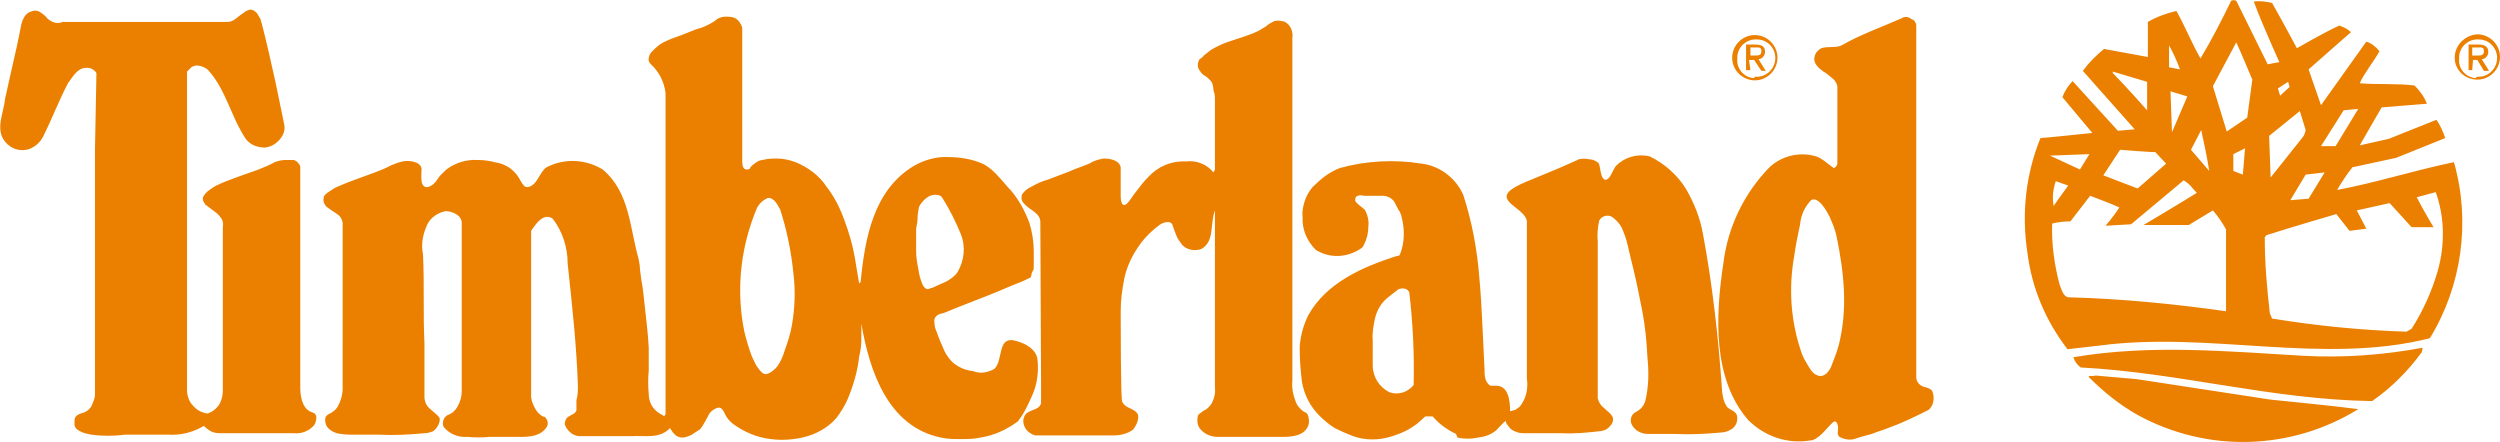 <svg version="1.1" id="logo-tbl-tblpro" pointer-events="all" xmlns="http://www.w3.org/2000/svg" xmlns:xlink="http://www.w3.org/1999/xlink" x="0px" y="0px" viewBox="0 0 342.2 60.5" style="enable-background:new 0 0 342.2 60.5;" xml:space="preserve">
 <style type="text/css">
  .st0{fill:#EB8000;}
 </style>
 <script>
  //
  try {
    // Get the logo link by class
    var logoLink = document.querySelector(&apos;a.topnav-logo&apos;);
    // Get the href of the current logo. This may or
    // may not have the locale as part of the link,
    // But this is exactly what we need.
    var logoHref = logoLink.getAttribute(&apos;href&apos;);
    // Try to strip out the locale
    var logoPath = logoHref.split(&apos;/&apos;).slice(0, -1).join(&apos;/&apos;);
    // Get the reference to this logo
    var tblLogo = document.getElementById(&apos;logo-tbl-tblpro&apos;);
    tblLogo.querySelectorAll(&apos;a&apos;).forEach(function(node){
      // Update the embedded URLs in this SVG with the locales
      var href = node.getAttribute(&apos;href&apos;);
      node.setAttribute(&apos;xlink:href&apos;, logoPath+href);
    });
  // Catch any errors so they don&apos;t bubble up to the client
  // This will fallback to using the outer link
  } catch(err) {}
  //
 </script>
 <a xlink:href="/">
  <path class="st0" d="M336,7.9c0-1.7,1.4-3.1,3.1-3.2c1.7,0,3.1,1.4,3.1,3.1c0,0,0,0,0,0c0,1.7-1.4,3.1-3.1,3.1c0,0,0,0,0,0
		c-1.7,0-3.1-1.3-3.1-3L336,7.9L336,7.9L336,7.9z M339.1,10.5c1.4,0.1,2.6-1,2.7-2.4v0c0.1-1.4-1-2.7-2.5-2.7
		c-1.4-0.1-2.7,1-2.7,2.5v0.2c-0.1,1.3,0.9,2.5,2.3,2.6C338.9,10.5,339.1,10.5,339.1,10.5z M338.4,9.6h-0.5V6.1h1.4
		c0.8,0,1.3,0.3,1.3,1c0,0.5-0.4,1-0.9,1l1,1.6H340l-0.9-1.5h-0.6L338.4,9.6z M339.1,7.6c0.5,0,0.9,0,0.9-0.6s-0.4-0.5-0.8-0.5h-0.8
		v1.1H339.1z M237.1,7.9c0-1.7,1.4-3.1,3.1-3.1s3.1,1.4,3.1,3.1c0,1.7-1.4,3.1-3.1,3.1c0,0,0,0,0,0C238.6,11,237.1,9.7,237.1,7.9
		C237.1,8,237.1,7.9,237.1,7.9z M240.3,10.5c1.4,0.1,2.6-1,2.7-2.4v0c0.1-1.4-1-2.7-2.5-2.7c-1.4-0.1-2.7,1-2.7,2.5v0.2
		c-0.1,1.3,0.9,2.5,2.3,2.6C240.1,10.5,240.3,10.5,240.3,10.5z M239.6,9.6H239V6.1h1.3c0.9,0,1.3,0.3,1.3,1c0,0.5-0.4,1-0.9,1l1,1.6
		h-0.6l-1-1.5h-0.7L239.6,9.6L239.6,9.6z M240.2,7.6c0.5,0,0.9,0,0.9-0.6s-0.4-0.5-0.8-0.5h-0.7v1.1H240.2z M35.7,2.7
		c0,0.1,0,0.3,0.1,0.4c0.7,2.7,1.3,5.4,1.9,8.1c0.4,1.9,0.8,3.9,1.2,5.8c0.2,0.9-0.2,1.7-0.8,2.3c-0.5,0.5-1.1,0.8-1.8,0.9
		c-1,0-1.9-0.3-2.6-1.1c-2.1-3.1-2.7-6.7-5.2-9.5c-0.2-0.2-0.4-0.3-0.6-0.4c-0.2-0.1-0.5-0.2-0.7-0.2c-0.3-0.1-0.7,0-1,0.2
		c-0.1,0.1-0.2,0.2-0.3,0.3l-0.3,0.3v43.6c0,0.8,0.3,1.6,0.8,2.1c0.5,0.6,1.2,1,2,1.1c0.7-0.2,1.4-0.8,1.7-1.4
		c0.3-0.6,0.4-1.2,0.4-1.8V31.1c0.1-0.4,0-0.9-0.2-1.2c-0.2-0.3-0.4-0.5-0.6-0.7c-0.5-0.4-1.1-0.8-1.6-1.2c-0.1-0.2-0.2-0.3-0.3-0.5
		v-0.1c-0.2-0.4,0.3-0.9,0.6-1.2c0.4-0.3,0.8-0.6,1.2-0.8c1.9-0.9,3.9-1.5,5.8-2.2c0.7-0.3,1.5-0.6,2.2-1c0.5-0.2,1-0.3,1.5-0.3
		c0.4,0,0.7,0,1.1,0c0.4,0.1,0.8,0.5,0.9,0.9c0,0.3,0,0.6,0,0.9V53c0,1.1,0.2,2.7,1.3,3.3c0.2,0.1,0.5,0.2,0.7,0.3
		c0.1,0.2,0.2,0.3,0.2,0.5c0,0.4-0.1,0.8-0.3,1.1c-0.7,0.8-1.7,1.2-2.8,1.1h-9.8c-0.5,0-0.9,0-1.4-0.2c-0.4-0.2-0.8-0.5-1.1-0.8
		c-1.5,0.9-3.2,1.3-4.9,1.2h-5.9c-1.5,0.2-3.1,0.2-4.6,0c-0.5-0.1-1-0.2-1.4-0.4c-0.4-0.2-0.8-0.4-0.9-0.9c0-0.2,0-0.5,0-0.7
		c0-0.6,0.7-0.9,1.2-1c0.2-0.1,0.5-0.2,0.7-0.4c0.2-0.2,0.4-0.4,0.5-0.7c0.2-0.5,0.4-0.9,0.4-1.4c0-0.6,0-1.3,0-1.9V20.5L13.2,10
		c-0.3-0.5-0.9-0.8-1.5-0.7c-1.1,0-1.8,1.3-2.4,2.1c-1.3,2.5-2.2,4.9-3.4,7.3c-0.4,0.8-1.1,1.4-1.9,1.7c-1.2,0.4-2.5,0-3.3-1
		c-1.4-1.7-0.2-3.9,0-5.9l0.8-3.6c0.5-2.2,1-4.3,1.4-6.5C3,2.9,3.4,1.8,4.2,1.6c0.4-0.2,0.8-0.2,1.2,0C5.7,1.8,6,2,6.3,2.3
		C6.5,2.6,6.8,2.8,7.2,3c0.5,0.2,0.9,0.2,1.4,0h22.6c0.8,0,1.4-0.8,2.1-1.2c0.3-0.3,0.6-0.4,1-0.5c0.5,0.1,0.9,0.4,1.1,0.9
		C35.5,2.3,35.6,2.5,35.7,2.7z M176.4,3.4c0.4,0.5,0.6,1.1,0.5,1.8v46.9c-0.1,1,0.1,2,0.5,3c0.2,0.5,0.6,0.9,1,1.2
		c0.2,0.1,0.4,0.2,0.5,0.3c0.1,0.2,0.2,0.3,0.2,0.5c0.1,0.4,0.1,0.8,0,1.1c-0.5,1.4-2.1,1.6-3.5,1.6h-8.9c-1,0-1.9-0.4-2.5-1.2
		c-0.2-0.3-0.3-0.6-0.3-1c0-0.3,0-0.7,0.2-0.9c0.3-0.2,0.6-0.5,0.9-0.6c0.3-0.2,0.6-0.5,0.8-0.8c0.4-0.7,0.6-1.5,0.5-2.3V28.8
		c-0.7,1.8,0,4.3-1.9,5.3c-0.9,0.3-2,0.1-2.6-0.6c-0.3-0.4-0.6-0.8-0.8-1.3c-0.1-0.3-0.2-0.5-0.3-0.8c-0.2-0.5-0.2-1-0.8-1
		c-0.4,0-0.8,0.1-1.2,0.4c-1.2,0.9-2.3,2-3.1,3.3c-0.8,1.2-1.4,2.6-1.7,4c-0.3,1.5-0.5,3-0.5,4.5c0,0.9,0,12,0.2,12.4
		c0.2,0.4,0.6,0.7,1.1,0.9c0.4,0.2,1.1,0.5,1.1,1.1c0,0.7-0.3,1.3-0.7,1.8c-0.8,0.6-1.8,0.8-2.7,0.8h-10.7c-0.7-0.2-1.3-0.7-1.5-1.3
		c-0.2-0.5-0.2-1.1,0.2-1.6c0.6-0.7,1.8-0.5,2.1-1.5v-2.5l-0.1-22.3c0-1.2-1.3-1.6-2-2.3c-0.2-0.2-0.4-0.4-0.5-0.6
		c-0.1-0.3-0.1-0.6,0-0.9c0.3-0.4,0.7-0.8,1.2-1c0.7-0.4,1.5-0.8,2.3-1l2.9-1.1l0.7-0.3l2.1-0.8c0.6-0.4,1.3-0.6,2-0.7
		c0.8,0,2.1,0.2,2.3,1.2c0,0.8,0,1.6,0,2.5c0,0.4,0,0.9,0,1.3c0,0.4,0,0.8,0.2,1.2c0.5,0.7,1.4-1.1,1.7-1.4c0.6-0.8,1.2-1.6,1.9-2.3
		c1.3-1.4,3.1-2.2,5.1-2.1c1.5-0.2,2.9,0.4,3.8,1.5l0.2-0.4v-9.5c0-0.4,0-0.9-0.2-1.3c0-0.4-0.1-0.8-0.2-1.1c-0.3-0.4-0.7-0.8-1.1-1
		c-0.3-0.2-0.5-0.5-0.7-0.8c-0.2-0.4-0.2-0.8,0-1.2c0-0.2,0.3-0.3,0.4-0.4l0.4-0.4c0.3-0.2,0.6-0.5,0.9-0.7c0.7-0.4,1.3-0.7,2.1-1
		c1.4-0.5,3-0.9,4.4-1.6l1-0.6c0.3-0.3,0.7-0.5,1.1-0.7c0.3-0.1,0.7-0.1,1.1,0C175.8,2.9,176.1,3.1,176.4,3.4z M310.4,8.8l1.6-0.3
		c0,0-2.5-5.5-3.5-8.3c0.8-0.1,1.6,0,2.5,0.2c1.2,2.1,3.4,6.2,3.4,6.2s3.8-2.2,5.8-3.1c0.6,0.2,1.2,0.5,1.6,0.9L316,9.5l1.7,4.9
		c0,0,4.2-5.9,6.2-8.7c0.7,0.2,1.3,0.7,1.8,1.3c-0.8,1.5-2.1,3-2.7,4.4c2.5,0.2,5,0,7.5,0.3c0.7,0.7,1.3,1.5,1.7,2.5l-6.2,0.5
		l-3,5.2l4-0.9c0,0,3.2-1.3,6.5-2.6c0.5,0.7,0.9,1.6,1.2,2.5l-6.7,2.7l-6,1.3c-0.8,1-1.5,2.1-2.1,3.1c5.4-1,10.6-2.7,16-3.8
		c2.3,8.1,1.1,16.9-3.3,24.1c-14.7,3.7-30.1-1-45.2,1l-4.4,0.5c-3-3.9-4.9-8.4-5.5-13.3c-0.8-5.3-0.2-10.7,1.8-15.6
		c0.4,0,7.1-0.7,7.1-0.7l-4.1-4.9c0.3-0.8,0.8-1.6,1.4-2.2c2.1,2.3,6.2,6.8,6.2,6.8l2.3-0.2l-7.1-8c0.8-1.1,1.8-2.1,2.9-3l6,1.1V3
		c1.2-0.7,2.6-1.2,3.9-1.5c1.2,2.1,2.1,4.4,3.3,6.5c1.5-2.5,2.9-5.2,4.2-7.9c0.2-0.1,0.5-0.1,0.7,0L310.4,8.8L310.4,8.8z M306.1,5.8
		l-3.2,6l1.9,6.2l2.8-1.9l0.7-5.2C307.6,9.3,306.9,7.5,306.1,5.8z M296.9,6.2v3l1.5,0.3c-0.4-1.1-0.9-2.2-1.5-3.3
		C296.9,6.3,296.9,6.2,296.9,6.2z M289.2,9.8V10c1.6,1.6,4.7,5.1,4.7,5.1v-3.9C293.9,11.2,289.2,9.8,289.2,9.8z M313.2,11.2
		l-1.4,0.9l0.3,1l1.3-1.2L313.2,11.2z M297.1,12.5l0.2,5.6l2.1-4.9L297.1,12.5L297.1,12.5z M322.8,14.9l-2,0.2l-3.1,4.9h2
		L322.8,14.9L322.8,14.9z M310.6,18.6l0.2,5.7l4.3-5.4c0.3-0.3,0.4-0.7,0.5-1.1l-0.8-2.6L310.6,18.6z M301.3,17.8l-1.4,2.7l2.5,2.9
		C302.1,21.5,301.7,19.6,301.3,17.8L301.3,17.8L301.3,17.8z M307.3,20.3l-1.6,0.8v2.3l1.3,0.5L307.3,20.3z M290.2,20.5l-2.3,3.5
		l4.7,1.8l3.9-3.4l-1.5-1.6C295,20.9,290.2,20.5,290.2,20.5z M280.6,21.3l4.1,1.9l1.3-2.1L280.6,21.3L280.6,21.3z M315.6,23.9
		l-2.1,3.5l2.5-0.2l2.2-3.6L315.6,23.9z M299,24.6l-7.3,6.1l-3.5,0.2c0.7-0.8,1.3-1.6,1.9-2.5c-1.3-0.6-2.7-1.1-4-1.6l-2.7,3.5
		c-0.8,0-1.7,0.1-2.5,0.3c-0.1,2.8,0.3,5.6,1,8.3c0.3,0.7,0.5,1.9,1.5,1.8c7.1,0.2,14.2,0.9,21.3,1.9V31.4c-0.5-0.9-1.1-1.8-1.8-2.6
		l-3.3,2h-6.2c0,0,4.9-2.9,7.3-4.4c-0.6-0.6-1-1.3-1.8-1.7L299,24.6L299,24.6z M281.4,24.8c-0.4,1.1-0.5,2.3-0.3,3.4
		c0.6-0.9,2-2.8,2-2.8L281.4,24.8z M333.4,26.3l-2.6,0.7c0.7,1.4,2.3,4.1,2.3,4.1h-3l-3-3.3l-4.5,1l1.3,2.5l-2.3,0.3l-1.8-2.3
		c0,0-6.5,1.9-9.6,2.9l-0.2,0.3c0,3.5,0.3,7,0.7,10.4l0.3,0.7c6.1,1,12.2,1.6,18.4,1.8l0.7-0.4c1.6-2.5,2.8-5.2,3.6-8
		C334.7,33.4,334.6,29.6,333.4,26.3L333.4,26.3L333.4,26.3z M101.2,3c0.1,0.1,0.1,0.2,0.2,0.3c0.1,0.2,0.2,0.4,0.2,0.6V22
		c0,0.4,0,1.2,0.6,1.2c0.6,0,0.5-0.3,0.5-0.3c0.2-0.2,0.4-0.4,0.7-0.6c0.3-0.2,0.6-0.4,1-0.4c0.7-0.2,1.3-0.2,2-0.2
		c0.8,0,1.7,0.2,2.5,0.5c1.7,0.7,3.2,1.8,4.2,3.3c1.1,1.4,1.9,3,2.5,4.7c0.6,1.6,1.1,3.3,1.4,5c0.2,1.2,0.4,2.5,0.6,3.6l0.2-0.2
		c0.6-6.1,1.8-12.6,7.3-15.9c1.4-0.8,3.1-1.3,4.7-1.2c1.7,0,3.4,0.3,4.9,1c0.7,0.4,1.4,1,2,1.7c0.6,0.6,1.1,1.3,1.7,1.9
		c1.1,1.3,1.9,2.8,2.5,4.4c0.4,1.3,0.6,2.6,0.6,3.9v1.9c0,0.6,0,0.6-0.2,0.9c-0.2,0.3,0,0.8-0.5,0.9c-0.9,0.5-1.9,0.8-2.8,1.2
		c-0.9,0.4-1.9,0.8-2.9,1.2c-2,0.8-3.9,1.5-5.8,2.3l-0.7,0.2c-0.5,0.2-0.8,0.6-0.7,1.1c0,0.4,0.1,0.9,0.3,1.3
		c0.3,0.9,0.7,1.8,1.1,2.7c0.3,0.6,0.7,1.1,1.1,1.5c0.8,0.7,1.8,1.1,2.8,1.2c1,0.4,2,0.2,2.9-0.3c1.3-1.2,0.3-4.7,3.1-3.8
		c0.6,0.2,1.2,0.4,1.7,0.8c0.6,0.4,1,1,1.1,1.6c0.2,1.7,0,3.4-0.7,5c-0.3,0.7-0.6,1.3-0.9,1.9c-0.3,0.6-0.7,1.2-1.1,1.7
		c-1.5,1.1-3.2,1.9-5.1,2.2c-0.9,0.2-1.8,0.2-2.7,0.2c-0.9,0-1.8,0-2.7-0.2c-7.3-1.5-9.8-9.2-10.9-15.6c0,0.2,0,0.4,0,0.5v1.7
		c0,0.8-0.1,1.5-0.3,2.3c-0.2,2-0.8,4-1.6,5.9c-0.4,0.9-0.9,1.7-1.5,2.5c-1.2,1.4-2.9,2.3-4.7,2.7c-1.4,0.3-2.9,0.4-4.3,0.2
		c-1.9-0.2-3.7-1-5.2-2.1c-0.5-0.4-0.9-0.9-1.1-1.4c-0.2-0.4-0.4-0.8-0.8-0.8s-1.2,0.5-1.4,1c-0.3,0.6-0.6,1.1-0.9,1.6
		c-0.1,0.1-0.2,0.2-0.2,0.3c-0.4,0.3-0.8,0.5-1.2,0.8c-0.4,0.2-0.9,0.4-1.3,0.4c-0.9,0-1.3-0.7-1.7-1.3c-1.4,1.5-3.4,1-5.2,1.1h-7.3
		c-0.9-0.1-1.6-0.8-1.9-1.6c0-0.4,0.1-0.7,0.4-1l0.5-0.3c0.2-0.1,0.4-0.2,0.5-0.3c0.1-0.1,0.1-0.2,0.2-0.3c0-0.5,0-0.9,0-1.4
		c0.2-0.7,0.2-1.4,0.2-2.1c-0.2-5.6-0.8-11-1.4-16.6c0-2.2-0.7-4.4-2-6.1c-0.1-0.1-0.2-0.2-0.3-0.2c-1.1-0.5-2,0.8-2.5,1.5
		c-0.1,0.1-0.1,0.2-0.2,0.3v22.8c0.1,0.6,0.3,1.1,0.6,1.6c0.2,0.4,0.6,0.8,1,1l0.3,0.1c0.4,0.4,0.5,1,0.2,1.4
		c-1,1.5-3.1,1.3-4.7,1.3H67c-1,0.1-2,0.1-3,0c-1.3,0.1-2.5-0.4-3.3-1.4c-0.2-0.6,0-1.3,0.6-1.6c0.6-0.2,1-0.6,1.3-1.1
		c0.4-0.7,0.6-1.4,0.6-2.1V30.5c0-1.1-1.4-1.6-2.2-1.6c-1,0.2-2,0.8-2.5,1.8c-0.6,1.3-0.9,2.7-0.6,4.1c0.2,4.1,0,8.1,0.2,12.2v7.3
		c0,0.7,0.3,1.3,0.8,1.7c0.2,0.2,0.5,0.4,0.7,0.6c0.2,0.2,0.5,0.4,0.6,0.7c0,0.4-0.1,0.8-0.4,1.2c-0.2,0.3-0.4,0.5-0.7,0.6
		c-0.3,0.1-0.6,0.2-1,0.2c-2.1,0.2-4.2,0.3-6.3,0.2h-3.2c-0.8,0-1.6,0-2.5-0.2c-0.6-0.2-1.1-0.5-1.4-1c-0.2-0.4-0.3-1.1,0-1.4
		s0.6-0.3,0.8-0.5c0.3-0.2,0.5-0.4,0.7-0.7c0.4-0.7,0.7-1.6,0.7-2.5c0-0.4,0-0.8,0-1.2V30.5c-0.1-0.6-0.4-1-0.9-1.3
		c-0.5-0.3-0.9-0.6-1.3-0.9c-0.3-0.3-0.5-0.7-0.4-1.2c0-0.4,0.5-0.7,0.8-0.9c0.3-0.2,0.7-0.5,1-0.6c1.1-0.5,2.2-0.9,3.3-1.3
		c1.1-0.4,2.9-1,4.2-1.7c0.5-0.2,1-0.4,1.5-0.5c0.8-0.2,2.5,0,2.6,1v0.2c0,0.6-0.3,2.5,0.9,2.3c0.6-0.2,1-0.6,1.3-1.1
		c0.3-0.5,0.8-0.9,1.2-1.3c1.2-0.9,2.7-1.4,4.3-1.3c0.8,0,1.6,0.1,2.3,0.3c0.8,0.1,1.5,0.4,2.1,0.8c0.5,0.4,0.9,0.8,1.2,1.3
		c0.2,0.3,0.6,1.2,1,1.3h0.3c1.3-0.3,1.5-2,2.5-2.7c2.5-1.3,5.4-1.1,7.7,0.3c3.7,3.1,3.7,8,4.9,12.2c0.1,0.5,0.2,1,0.2,1.5l0.2,1.5
		c0.2,1,0.3,2,0.4,3c0.2,2,0.5,4.1,0.6,6.2v3.1c-0.1,1.1-0.1,2.1,0,3.2c0,1.1,0.5,2.1,1.5,2.7c0.2,0.1,0.4,0.2,0.6,0.4l0.2-0.3
		c0-0.2,0-0.3,0-0.5V12.7c-0.2-1.5-0.9-2.9-2-3.9c-0.2-0.2-0.4-0.5-0.3-0.8c0-0.3,0.2-0.7,0.4-0.9c0.5-0.5,1-1,1.6-1.3
		c0.8-0.4,1.6-0.7,2.5-1l2-0.8c0.9-0.2,1.7-0.6,2.5-1.1c0.5-0.5,1.2-0.7,2-0.6c0.4,0,0.7,0.1,1,0.3C100.9,2.7,101.1,2.8,101.2,3z
		 M125.8,28.3c-0.1,0.5-0.2,1-0.2,1.5c0,0.5-0.1,1-0.2,1.5v3c0,0.8,0.1,1.6,0.3,2.5c0.1,0.8,0.3,1.5,0.6,2.2
		c0.1,0.2,0.2,0.3,0.3,0.4c0.4,0.4,0.7,0,1,0l1.1-0.5c0.8-0.3,1.5-0.7,2.1-1.3l0.3-0.4c0.9-1.6,1.1-3.5,0.4-5.2
		c-0.7-1.7-1.5-3.3-2.5-4.9c-0.3-0.6-1.4-0.5-1.9-0.2C126.6,27.2,126.1,27.7,125.8,28.3z M105.1,27.1c-0.7,0.3-1.2,0.8-1.5,1.4
		c-2.1,5-2.8,10.5-1.9,15.9c0.2,1.3,0.6,2.6,1,3.8c0.2,0.6,0.5,1.2,0.8,1.8c0.3,0.4,0.7,1.1,1.2,1.2c0.5,0.1,1.4-0.6,1.8-1.2
		c0.4-0.6,0.7-1.3,0.9-2c0.4-1.1,0.8-2.3,1-3.5c0.4-2.3,0.5-4.7,0.2-7.1c-0.3-3-0.9-5.9-1.8-8.7C106.5,28.2,106,27,105.1,27.1z
		 M262.3,3.4v48.3c0,0.5,0.4,1,0.9,1.2c0.5,0.2,1.3,0.2,1.4,1c0.1,0.4,0.1,0.8,0,1.2c-0.1,0.4-0.3,0.7-0.6,1
		c-1.8,0.9-3.6,1.8-5.6,2.5c-0.7,0.3-1.5,0.5-2.2,0.8l-1.1,0.3c-0.3,0.1-0.7,0.2-1,0.3c-0.7,0.3-1.6,0.2-2.3-0.2
		c-0.4-0.3-0.2-0.8-0.2-1.2s-0.2-1.2-0.7-0.8c-0.9,0.8-2,2.5-3.2,2.5c-3.1,0.5-6.2-0.6-8.4-2.8c-4.9-5.6-4.5-14.3-3.4-21.5
		c0.6-4.9,2.8-9.5,6.3-13.1c1.6-1.5,3.9-2.1,6-1.6c1.1,0.2,1.9,1.1,2.8,1.7c0.1,0,0.2-0.1,0.3-0.2c0.2-0.2,0.2-0.4,0.2-0.7V11.8
		c-0.1-0.4-0.3-0.8-0.7-1.1c-0.4-0.3-0.8-0.7-1.2-0.9c-0.7-0.5-1.5-1.2-1.2-2.1c0.1-0.5,0.5-0.9,0.9-1.1c0.9-0.3,2,0,2.8-0.4
		c2.6-1.5,5.5-2.5,8.2-3.7c0.4-0.3,1-0.2,1.3,0.1C262,2.7,262.2,3,262.3,3.4z M248.2,27.3c-0.2,0-0.3,0.1-0.4,0.2
		c-0.8,0.9-1.3,2-1.4,3.2c-0.3,1.4-0.6,2.8-0.8,4.3c-0.8,4.4-0.5,9,1,13.3c0.2,0.6,0.5,1.1,0.8,1.6c0.2,0.3,0.3,0.5,0.5,0.8
		c0.2,0.2,0.4,0.5,0.7,0.6c0.9,0.5,1.6-0.2,2-1c0.4-1,0.8-2,1.1-3.1c0.6-2.4,0.8-4.9,0.7-7.3c-0.1-2.5-0.5-5.1-1-7.5
		c-0.2-1-0.6-1.9-1-2.8C249.9,28.6,249,27.2,248.2,27.3L248.2,27.3L248.2,27.3z M230.8,25.9c1.1,1.9,1.9,3.9,2.3,6.1
		c1.3,7,2.1,14.1,2.6,21.2c0,0.5,0.1,0.9,0.2,1.4c0.1,0.4,0.3,0.8,0.5,1.1c0.1,0.1,0.2,0.2,0.4,0.3c0.5,0.3,1,0.5,1,1.2
		c0,0.6-0.2,1.1-0.7,1.5c-0.5,0.3-1,0.5-1.5,0.5c-2.1,0.2-4.2,0.3-6.3,0.2h-3.7c-1,0-1.9-0.5-2.3-1.4c-0.2-0.6,0-1.3,0.6-1.6
		c0.6-0.3,1.1-0.8,1.3-1.5c0.5-2,0.5-4,0.3-6c-0.1-2.1-0.3-4.2-0.7-6.3c-0.4-2-0.8-4.1-1.3-6.1c-0.2-0.8-0.4-1.6-0.6-2.5
		c-0.2-0.9-0.4-1.6-0.7-2.3c-0.3-0.9-0.9-1.6-1.7-2.1c-0.6-0.2-1.3,0-1.6,0.6c-0.2,0.9-0.3,1.9-0.2,2.9v19.6c0,0.6,0,1.2,0,1.8
		c0.1,0.5,0.4,1,0.8,1.3c0.4,0.4,1.2,0.9,1.3,1.5c0,0.4-0.1,0.7-0.4,1c-0.3,0.4-0.7,0.6-1.2,0.7c-1.8,0.2-3.6,0.4-5.4,0.3h-4.9
		c-0.5,0-1,0-1.4-0.2c-0.3-0.1-0.7-0.3-0.9-0.6c-0.1-0.1-0.2-0.3-0.3-0.4c-0.1-0.1-0.2-0.3-0.2-0.5c-0.3,0.2-0.9,0.9-1.3,1.3
		c-0.7,0.6-1.6,0.9-2.5,1c-0.9,0.2-1.9,0.2-2.8,0l-0.2-0.5c-0.4-0.2-0.8-0.4-1.1-0.6c-0.8-0.5-1.5-1.1-2.1-1.8h-1
		c-0.3,0.3-0.6,0.5-0.9,0.8c-0.3,0.3-0.7,0.5-1.1,0.8c-0.8,0.5-1.6,0.8-2.5,1.1c-1.8,0.6-3.7,0.6-5.4,0c-0.8-0.3-1.7-0.7-2.5-1.1
		c-0.8-0.5-1.5-1.1-2.1-1.7c-1.3-1.3-2.1-2.9-2.4-4.7c-0.2-1.6-0.3-3.1-0.3-4.7c0.1-1.5,0.5-3,1.2-4.4c2.5-4.4,7.3-6.5,11.9-8
		c0,0,0.6-0.1,0.6-0.2c0.7-1.7,0.7-3.6,0.2-5.4c-0.1-0.3-0.2-0.6-0.4-0.8c-0.1-0.3-0.3-0.5-0.4-0.8c-0.3-0.7-1-1.1-1.8-1.1h-2.5
		c-0.3-0.1-0.6-0.1-0.8,0c-0.2,0-0.4,0.2-0.4,0.5c0,0.1,0,0.1,0,0.2c0.3,0.5,0.9,0.8,1.3,1.2c0.4,0.7,0.6,1.5,0.5,2.3
		c0,0.9-0.2,1.7-0.6,2.5c-0.1,0.2-0.2,0.4-0.4,0.5c-1.9,1.3-4.3,1.4-6.2,0.2c-1.2-1.2-1.9-2.8-1.8-4.5c-0.1-0.8,0.1-1.7,0.4-2.5
		c0.3-0.7,0.7-1.4,1.3-1.9c1-1,2.1-1.8,3.4-2.3c3.6-1,7.5-1.2,11.2-0.6c2.5,0.3,4.7,2,5.7,4.3c1.2,3.7,1.9,7.5,2.2,11.4
		c0.2,2.1,0.3,4.2,0.4,6.2c0.1,2,0.2,4.2,0.3,6.2c0,0.8,0,1.8,0.8,2.3h0.8c1.7,0,1.9,2.1,1.9,3.5l0.7-0.2c0.2-0.1,0.4-0.3,0.6-0.4
		c0.9-1.1,1.2-2.5,1-3.9V30.3c-0.2-1.9-4.9-2.8-1.6-4.7c0.9-0.5,1.9-0.9,2.9-1.3l2.9-1.2l2.5-1.1l0.4-0.2c0.5-0.1,1-0.1,1.4,0
		c0.5,0,0.9,0.2,1.3,0.5c0.3,0.4,0.2,2.1,0.9,2.3c0.7,0.1,1.1-1.5,1.5-1.9c1.2-1.2,2.9-1.7,4.6-1.3
		C227.7,22.3,229.6,23.9,230.8,25.9L230.8,25.9z M190.5,40.3l-0.5,0.4c-0.9,0.7-1.5,1.7-1.8,2.9c-0.2,1-0.4,2-0.3,3V50
		c0,1.6,0.9,3,2.3,3.7c1.2,0.4,2.5,0,3.3-1c0.1-4.2-0.1-8.5-0.6-12.7c-0.3-0.6-1-0.6-1.5-0.4C191,39.9,190.8,40.1,190.5,40.3z
		 M331.5,48.2c-1.9,2.6-4.2,4.9-6.8,6.7c-13.8-0.2-26.4-3.9-39.9-4.6c-0.5-0.4-0.8-0.8-1-1.4c10.5-1.8,21.1-0.8,31.5-0.2
		c5.5,0.3,10.9-0.1,16.3-1.1L331.5,48.2L331.5,48.2z M310.8,54.7c4,0.4,8,0.8,12,1.3c-9.2,5.7-20.7,6-30.2,0.8
		c-2.5-1.4-4.7-3.2-6.7-5.2c0-0.3,0.6,0,0.9-0.2l5.7,0.5L310.8,54.7z">
  </path>
 </a>
</svg>